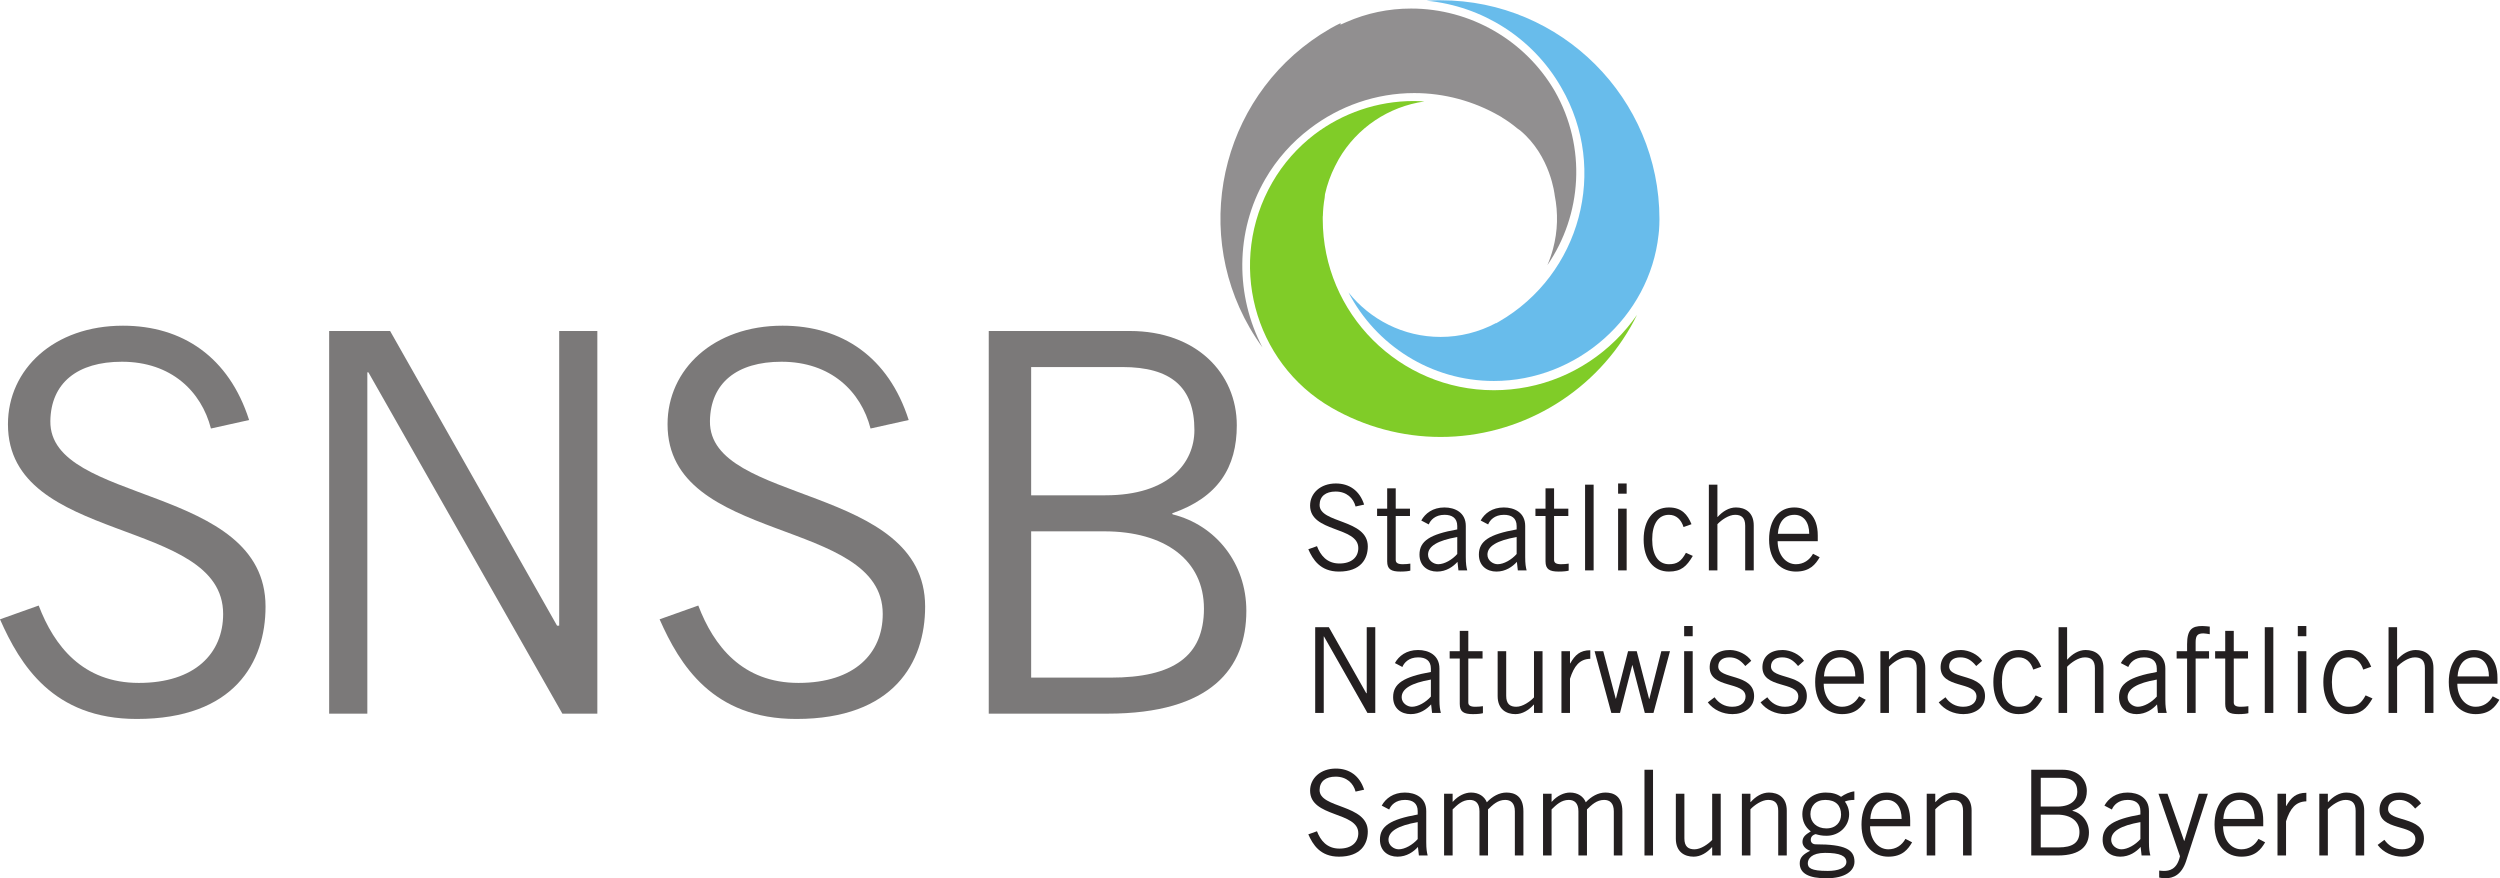 <?xml version="1.0" encoding="UTF-8" standalone="no"?>
<svg
   xmlns:dc="http://purl.org/dc/elements/1.1/"
   xmlns:cc="http://creativecommons.org/ns#"
   xmlns:rdf="http://www.w3.org/1999/02/22-rdf-syntax-ns#"
   xmlns:svg="http://www.w3.org/2000/svg"
   xmlns="http://www.w3.org/2000/svg"
   xmlns:sodipodi="http://sodipodi.sourceforge.net/DTD/sodipodi-0.dtd"
   xmlns:inkscape="http://www.inkscape.org/namespaces/inkscape"
   inkscape:version="1.0 (4035a4fb49, 2020-05-01)"
   sodipodi:docname="snsb-dachmarke.svg"
   viewBox="0 0 1322.84 464.733"
   height="464.733"
   width="1322.84"
   xml:space="preserve"
   id="svg28"
   version="1.1"><defs
     id="defs32" /><sodipodi:namedview
     inkscape:current-layer="g36"
     inkscape:window-maximized="0"
     inkscape:window-y="229"
     inkscape:window-x="2010"
     inkscape:cy="232.36667"
     inkscape:cx="661.41998"
     inkscape:zoom="0.86631794"
     showgrid="false"
     id="namedview30"
     inkscape:window-height="1027"
     inkscape:window-width="1568"
     inkscape:pageshadow="2"
     inkscape:pageopacity="0"
     guidetolerance="10"
     gridtolerance="10"
     objecttolerance="10"
     borderopacity="1"
     bordercolor="#666666"
     pagecolor="#ffffff" /><g
     transform="matrix(1.333,0,0,-1.333,0,464.733)"
     inkscape:label="ink_ext_XXXXXX"
     inkscape:groupmode="layer"
     id="g36"><g
       transform="scale(0.1)"
       id="g38"><path
         id="path40"
         style="fill:#7b7979;fill-opacity:1;fill-rule:nonzero;stroke:none"
         d="m 837.297,1785.36 c -37.828,147.27 -157.742,265.08 -353.449,265.08 -176.723,0 -281.856,-84.12 -284,-235.62 -4.207,-332.42 854.212,-248.25 854.212,-736.35 0,-220.931 -124.193,-446.04 -511.255,-446.04 C 210.41,632.43 79.941,847.082 0,1027.98 l 153.598,54.68 C 214.551,922.781 328.18,775.512 551.25,775.512 c 222.949,0 334.508,117.859 334.508,273.558 0,387.04 -854.211,273.41 -854.211,753.14 0,218.78 183.004,391.32 456.512,391.32 235.675,0 420.824,-124.14 500.765,-374.49 l -151.527,-33.68" /><path
         id="path42"
         style="fill:#7b7979;fill-opacity:1;fill-rule:nonzero;stroke:none"
         d="M 1306.58,653.512 V 2172.49 h 241.96 l 662.74,-1169.77 h 8.42 v 1169.77 h 151.46 V 653.512 H 2232.31 L 1462.32,2008.43 h -4.19 V 653.512 h -151.55" /><path
         id="path44"
         style="fill:#7b7979;fill-opacity:1;fill-rule:nonzero;stroke:none"
         d="m 3455.6,1785.36 c -37.86,147.27 -157.76,265.08 -353.47,265.08 -176.72,0 -281.86,-84.12 -284,-235.62 -4.19,-332.42 854.21,-248.25 854.21,-736.35 0,-220.931 -124.2,-446.04 -511.23,-446.04 -332.42,0 -462.87,214.652 -542.81,395.55 l 153.58,54.68 c 60.95,-159.879 174.58,-307.148 397.65,-307.148 222.97,0 334.51,117.859 334.51,273.558 0,387.04 -854.19,273.41 -854.19,753.14 0,218.78 182.98,391.32 456.58,391.32 235.59,0 420.73,-124.14 500.67,-374.49 l -151.5,-33.68" /><path
         id="path46"
         style="fill:#7b7979;fill-opacity:1;fill-rule:nonzero;stroke:none"
         d="m 3924.86,2172.49 h 559.67 c 265.09,0 424.97,-168.3 424.97,-374.47 0,-166.21 -73.67,-286.16 -256.67,-349.25 l 2.05,-4.24 c 170.44,-42.06 292.52,-193.57 292.52,-382.9 0,-227.208 -138.9,-408.118 -551.23,-408.118 h -471.31 z m 168.3,-652.22 h 294.59 c 254.57,0 353.45,130.43 353.45,258.81 0,170.39 -92.6,250.33 -286.15,250.33 h -361.89 z m 0,-723.719 h 315.62 c 248.24,0 370.32,84.168 370.32,273.499 0,193.57 -155.77,307.19 -395.58,307.19 H 4093.16 V 796.551" /><path
         id="path48"
         style="fill:#231f20;fill-opacity:1;fill-rule:nonzero;stroke:none"
         d="m 5380.96,1475.77 c -8.49,33 -35.36,59.4 -79.19,59.4 -39.61,0 -63.18,-18.86 -63.64,-52.8 -0.95,-74.47 191.37,-55.62 191.37,-164.97 0,-49.48 -27.8,-99.92 -114.55,-99.92 -74.46,0 -103.69,48.06 -121.6,88.6 l 34.41,12.26 c 13.67,-35.81 39.12,-68.81 89.09,-68.81 49.96,0 74.94,26.39 74.94,61.27 0,86.73 -191.37,61.29 -191.37,168.74 0,49.03 41.01,87.68 102.29,87.68 52.79,0 94.26,-27.81 112.18,-83.91 l -33.93,-7.54" /><path
         id="path50"
         style="fill:#231f20;fill-opacity:1;fill-rule:nonzero;stroke:none"
         d="m 5506.43,1467.3 v 80.6 h 33.94 v -80.6 h 56.56 v -29.23 h -56.56 v -174.4 c 0,-11.31 8.02,-16.97 27.81,-16.97 11.31,0 21.21,0.94 30.17,2.36 v -27.81 c -6.12,-1.89 -19.8,-3.77 -39.59,-3.77 -36.77,0 -52.33,9.42 -52.33,40.52 v 180.07 h -40.06 v 29.23 h 40.06" /><path
         id="path52"
         style="fill:#231f20;fill-opacity:1;fill-rule:nonzero;stroke:none"
         d="m 5784.59,1354.64 c -77.77,-13.68 -115.96,-36.3 -115.96,-70.23 0,-22.62 21.68,-37.71 40.54,-37.71 24.51,0 55.62,17.91 75.42,40.53 z m -142.82,65.52 c 15.54,28.28 45.71,51.85 91.91,51.85 41.48,0 84.85,-19.8 84.85,-73.53 v -123.5 c 0,-26.87 2.35,-40.06 5.66,-52.8 h -34.89 l -3.77,33.95 c -16.97,-18.86 -44.3,-38.65 -81.07,-38.65 -37.71,0 -69.77,22.62 -69.77,67.4 0,53.73 41.01,80.6 149.9,99.93 V 1398 c 0,32.52 -21.21,44.79 -50.44,44.79 -37.71,0 -56.09,-21.68 -62.69,-38.18 l -29.69,15.55" /><path
         id="path54"
         style="fill:#231f20;fill-opacity:1;fill-rule:nonzero;stroke:none"
         d="m 6020.36,1354.64 c -77.77,-13.68 -115.96,-36.3 -115.96,-70.23 0,-22.62 21.68,-37.71 40.54,-37.71 24.52,0 55.63,17.91 75.42,40.53 z m -142.82,65.52 c 15.55,28.28 45.71,51.85 91.92,51.85 41.47,0 84.84,-19.8 84.84,-73.53 v -123.5 c 0,-26.87 2.36,-40.06 5.66,-52.8 h -34.89 l -3.77,33.95 c -16.96,-18.86 -44.3,-38.65 -81.07,-38.65 -37.71,0 -69.77,22.62 -69.77,67.4 0,53.73 41.02,80.6 149.9,99.93 V 1398 c 0,32.52 -21.21,44.79 -50.44,44.79 -37.7,0 -56.08,-21.68 -62.68,-38.18 l -29.7,15.55" /><path
         id="path56"
         style="fill:#231f20;fill-opacity:1;fill-rule:nonzero;stroke:none"
         d="m 6134.98,1467.3 v 80.6 h 33.94 v -80.6 h 56.56 v -29.23 h -56.56 v -174.4 c 0,-11.31 8.01,-16.97 27.81,-16.97 11.31,0 21.21,0.94 30.16,2.36 v -27.81 c -6.12,-1.89 -19.79,-3.77 -39.59,-3.77 -36.76,0 -52.32,9.42 -52.32,40.52 v 180.07 h -40.07 v 29.23 h 40.07" /><path
         id="path58"
         style="fill:#231f20;fill-opacity:1;fill-rule:nonzero;stroke:none"
         d="m 6325.93,1562.5 v -340.32 h -33.94 v 340.32 h 33.94" /><path
         id="path60"
         style="fill:#231f20;fill-opacity:1;fill-rule:nonzero;stroke:none"
         d="m 6423.08,1467.3 h 33.94 v -245.12 h -33.94 z m 33.94,99.92 v -40.53 h -33.94 v 40.53 h 33.94" /><path
         id="path62"
         style="fill:#231f20;fill-opacity:1;fill-rule:nonzero;stroke:none"
         d="m 6682.85,1394.23 c -9.42,29.69 -28.76,48.56 -57.98,48.56 -41.95,0 -66.46,-35.83 -66.46,-98.05 0,-62.21 24.51,-98.04 66.46,-98.04 31.11,0 48.56,10.37 67.4,45.26 l 27.35,-12.27 c -24.52,-41.48 -46.19,-62.21 -94.75,-62.21 -61.28,0 -100.4,48.06 -100.4,127.26 0,79.18 39.12,127.27 100.4,127.27 50.43,0 74.01,-28.28 89.56,-66.47 l -31.58,-11.31" /><path
         id="path64"
         style="fill:#231f20;fill-opacity:1;fill-rule:nonzero;stroke:none"
         d="m 6817.28,1562.5 v -128.21 h 0.93 c 19.33,21.69 44.78,37.72 72.59,37.72 36.29,0 70.7,-18.86 70.7,-71.65 v -178.18 h -33.93 v 177.24 c 0,32.52 -15.56,43.37 -40.07,43.37 -25.46,0 -54.68,-20.74 -70.22,-37.25 v -183.36 h -33.95 v 340.32 h 33.95" /><path
         id="path66"
         style="fill:#231f20;fill-opacity:1;fill-rule:nonzero;stroke:none"
         d="m 7181.72,1367.37 c 0,45.25 -21.68,75.42 -58.44,75.42 -41.02,0 -63.17,-30.17 -66,-75.42 z m 41.48,-92.86 c -16.02,-27.81 -38.65,-57.03 -94.27,-57.03 -54.67,0 -106.53,37.71 -106.53,127.26 0,79.18 39.59,127.27 99.92,127.27 50.92,0 93.33,-33 93.33,-111.24 v -22.63 h -159.31 c 0,-53.73 32.06,-91.44 72.59,-91.44 30.16,0 53.73,16.03 67.88,41.47 l 26.39,-13.66" /><path
         id="path68"
         style="fill:#231f20;fill-opacity:1;fill-rule:nonzero;stroke:none"
         d="m 5220.69,656.34 v 340.332 h 54.2 l 148.48,-262.07 h 1.89 v 262.07 h 33.94 V 656.34 h -31.11 l -172.51,303.562 h -0.96 V 656.34 h -33.93" /><path
         id="path70"
         style="fill:#231f20;fill-opacity:1;fill-rule:nonzero;stroke:none"
         d="m 5679.9,788.789 c -77.77,-13.66 -115.95,-36.277 -115.95,-70.23 0,-22.629 21.68,-37.707 40.53,-37.707 24.52,0 55.63,17.91 75.42,40.527 z m -142.82,65.52 c 15.56,28.281 45.72,51.851 91.92,51.851 41.47,0 84.85,-19.789 84.85,-73.531 V 709.141 c 0,-26.879 2.35,-40.071 5.65,-52.801 h -34.88 l -3.77,33.941 c -16.97,-18.859 -44.31,-38.652 -81.07,-38.652 -37.71,0 -69.77,22.621 -69.77,67.402 0,53.731 41.02,80.598 149.89,99.938 v 13.191 c 0,32.52 -21.21,44.781 -50.44,44.781 -37.7,0 -56.08,-21.679 -62.68,-38.171 l -29.7,15.539" /><path
         id="path72"
         style="fill:#231f20;fill-opacity:1;fill-rule:nonzero;stroke:none"
         d="m 5794.53,901.449 v 80.61 h 33.94 v -80.61 h 56.57 v -29.23 h -56.57 V 697.82 c 0,-11.308 8.02,-16.968 27.81,-16.968 11.32,0 21.21,0.949 30.18,2.359 v -27.813 c -6.14,-1.886 -19.8,-3.769 -39.59,-3.769 -36.78,0 -52.34,9.422 -52.34,40.543 v 180.047 h -40.06 v 29.23 h 40.06" /><path
         id="path74"
         style="fill:#231f20;fill-opacity:1;fill-rule:nonzero;stroke:none"
         d="m 6089.19,656.34 v 33 h -0.94 c -19.33,-21.692 -44.78,-37.711 -72.6,-37.711 -36.29,0 -70.7,18.851 -70.7,71.652 v 178.168 h 33.95 V 724.211 c 0,-32.512 15.54,-43.359 40.06,-43.359 25.44,0 54.67,20.738 70.23,37.238 v 183.359 h 33.94 V 656.34 h -33.94" /><path
         id="path76"
         style="fill:#231f20;fill-opacity:1;fill-rule:nonzero;stroke:none"
         d="m 6198.16,901.449 h 33.95 V 852.91 h 0.94 c 18.85,33.461 39.12,52.309 79.66,52.309 v -33.938 c -42.43,-0.929 -64.58,-28.75 -80.6,-79.179 V 656.34 h -33.95 v 245.109" /><path
         id="path78"
         style="fill:#231f20;fill-opacity:1;fill-rule:nonzero;stroke:none"
         d="m 6329.73,901.449 h 34.41 l 49.48,-188.539 h 0.96 l 48.07,188.539 h 34.41 l 49.02,-189.48 h 0.94 l 47.61,189.48 h 34.41 L 6563.53,656.34 h -34.42 l -49.02,189.492 h -0.94 L 6430.6,656.34 h -34.42 l -66.45,245.109" /><path
         id="path80"
         style="fill:#231f20;fill-opacity:1;fill-rule:nonzero;stroke:none"
         d="m 6685.24,901.449 h 33.94 V 656.34 h -33.94 z m 33.94,99.941 v -40.538 h -33.94 v 40.538 h 33.94" /><path
         id="path82"
         style="fill:#231f20;fill-opacity:1;fill-rule:nonzero;stroke:none"
         d="m 6805.97,718.559 c 16.02,-23.098 39.59,-37.707 70.23,-37.707 36.76,0 52.79,19.796 52.79,40.527 0,62.23 -145.18,29.23 -142.35,118.801 1.42,42.41 33.94,66.461 81.07,65.98 32.06,-0.461 67.41,-17.898 83.91,-42.89 l -23.57,-20.739 c -18.85,23.098 -36.76,34.41 -63.16,34.41 -28.76,0 -44.31,-14.609 -44.31,-36.3 0,-53.25 142.35,-25.922 142.35,-117.36 0,-47.609 -41.47,-71.652 -85.79,-71.652 -38.18,0 -75.42,16.5 -98.05,46.672 l 26.88,20.258" /><path
         id="path84"
         style="fill:#231f20;fill-opacity:1;fill-rule:nonzero;stroke:none"
         d="m 7015.31,718.559 c 16.03,-23.098 39.59,-37.707 70.24,-37.707 36.75,0 52.79,19.796 52.79,40.527 0,62.23 -145.19,29.23 -142.36,118.801 1.41,42.41 33.94,66.461 81.07,65.98 32.06,-0.461 67.41,-17.898 83.92,-42.89 l -23.59,-20.739 c -18.84,23.098 -36.75,34.41 -63.15,34.41 -28.75,0 -44.31,-14.609 -44.31,-36.3 0,-53.25 142.36,-25.922 142.36,-117.36 0,-47.609 -41.49,-71.652 -85.8,-71.652 -38.18,0 -75.42,16.5 -98.04,46.672 l 26.87,20.258" /><path
         id="path86"
         style="fill:#231f20;fill-opacity:1;fill-rule:nonzero;stroke:none"
         d="m 7364.66,801.52 c 0,45.242 -21.69,75.421 -58.45,75.421 -41.01,0 -63.16,-30.179 -66,-75.421 z m 41.47,-92.86 c -16.02,-27.808 -38.65,-57.031 -94.26,-57.031 -54.68,0 -106.54,37.711 -106.54,127.262 0,79.199 39.59,127.269 99.92,127.269 50.92,0 93.34,-32.98 93.34,-111.23 v -22.629 h -159.32 c 0,-53.742 32.06,-91.449 72.6,-91.449 30.16,0 53.73,16.027 67.87,41.488 l 26.39,-13.68" /><path
         id="path88"
         style="fill:#231f20;fill-opacity:1;fill-rule:nonzero;stroke:none"
         d="m 7498.14,901.449 v -33 h 0.95 c 19.32,21.692 44.78,37.711 72.59,37.711 36.29,0 70.7,-18.851 70.7,-71.64 V 656.34 h -33.93 v 177.242 c 0,32.52 -15.57,43.359 -40.07,43.359 -25.46,0 -54.69,-20.742 -70.24,-37.242 V 656.34 h -33.93 v 245.109 h 33.93" /><path
         id="path90"
         style="fill:#231f20;fill-opacity:1;fill-rule:nonzero;stroke:none"
         d="m 7722.61,718.559 c 16.02,-23.098 39.59,-37.707 70.23,-37.707 36.76,0 52.79,19.796 52.79,40.527 0,62.23 -145.18,29.23 -142.35,118.801 1.42,42.41 33.94,66.461 81.07,65.98 32.06,-0.461 67.41,-17.898 83.91,-42.89 l -23.58,-20.739 c -18.84,23.098 -36.76,34.41 -63.15,34.41 -28.76,0 -44.31,-14.609 -44.31,-36.3 0,-53.25 142.35,-25.922 142.35,-117.36 0,-47.609 -41.47,-71.652 -85.79,-71.652 -38.18,0 -75.42,16.5 -98.05,46.672 l 26.88,20.258" /><path
         id="path92"
         style="fill:#231f20;fill-opacity:1;fill-rule:nonzero;stroke:none"
         d="m 8071.02,828.379 c -9.43,29.711 -28.76,48.562 -57.99,48.562 -41.95,0 -66.46,-35.82 -66.46,-98.05 0,-62.211 24.51,-98.039 66.46,-98.039 31.11,0 48.56,10.367 67.4,45.25 l 27.35,-12.262 c -24.52,-41.469 -46.19,-62.211 -94.75,-62.211 -61.27,0 -100.4,48.082 -100.4,127.262 0,79.199 39.13,127.269 100.4,127.269 50.44,0 74,-28.269 89.57,-66.461 l -31.58,-11.32" /><path
         id="path94"
         style="fill:#231f20;fill-opacity:1;fill-rule:nonzero;stroke:none"
         d="M 8205.43,996.672 V 868.449 h 0.95 c 19.32,21.692 44.77,37.711 72.58,37.711 36.29,0 70.71,-18.851 70.71,-71.64 V 656.34 h -33.94 v 177.242 c 0,32.52 -15.56,43.359 -40.07,43.359 -25.45,0 -54.67,-20.742 -70.23,-37.242 V 656.34 h -33.94 v 340.332 h 33.94" /><path
         id="path96"
         style="fill:#231f20;fill-opacity:1;fill-rule:nonzero;stroke:none"
         d="m 8561.41,788.789 c -77.79,-13.66 -115.97,-36.277 -115.97,-70.23 0,-22.629 21.69,-37.707 40.55,-37.707 24.5,0 55.62,17.91 75.42,40.527 z m -142.83,65.52 c 15.55,28.281 45.72,51.851 91.91,51.851 41.49,0 84.85,-19.789 84.85,-73.531 V 709.141 c 0,-26.879 2.36,-40.071 5.65,-52.801 h -34.88 l -3.77,33.941 c -16.96,-18.859 -44.31,-38.652 -81.07,-38.652 -37.71,0 -69.77,22.621 -69.77,67.402 0,53.731 41.02,80.598 149.91,99.938 v 13.191 c 0,32.52 -21.21,44.781 -50.44,44.781 -37.72,0 -56.1,-21.679 -62.7,-38.171 l -29.69,15.539" /><path
         id="path98"
         style="fill:#231f20;fill-opacity:1;fill-rule:nonzero;stroke:none"
         d="m 8681.68,656.34 v 215.879 h -41.48 v 29.23 h 41.48 v 27.813 c 0,57.98 19.79,72.128 59.86,72.128 9.9,0 20.27,-1.41 30.17,-2.37 v -30.168 c -8.01,0.957 -16.96,3.308 -24.51,3.308 -23.1,0 -31.58,-7.539 -31.58,-34.89 v -35.821 h 53.27 v -29.23 h -53.27 V 656.34 h -33.94" /><path
         id="path100"
         style="fill:#231f20;fill-opacity:1;fill-rule:nonzero;stroke:none"
         d="m 8833.04,901.449 v 80.61 h 33.94 v -80.61 h 56.56 v -29.23 h -56.56 V 697.82 c 0,-11.308 8.02,-16.968 27.81,-16.968 11.31,0 21.22,0.949 30.17,2.359 v -27.813 c -6.12,-1.886 -19.79,-3.769 -39.59,-3.769 -36.77,0 -52.33,9.422 -52.33,40.543 v 180.047 h -40.06 v 29.23 h 40.06" /><path
         id="path102"
         style="fill:#231f20;fill-opacity:1;fill-rule:nonzero;stroke:none"
         d="M 9023.99,996.672 V 656.34 h -33.94 v 340.332 h 33.94" /><path
         id="path104"
         style="fill:#231f20;fill-opacity:1;fill-rule:nonzero;stroke:none"
         d="m 9121.13,901.449 h 33.94 V 656.34 h -33.94 z m 33.94,99.941 v -40.538 h -33.94 v 40.538 h 33.94" /><path
         id="path106"
         style="fill:#231f20;fill-opacity:1;fill-rule:nonzero;stroke:none"
         d="m 9380.91,828.379 c -9.44,29.711 -28.75,48.562 -57.98,48.562 -41.95,0 -66.46,-35.82 -66.46,-98.05 0,-62.211 24.51,-98.039 66.46,-98.039 31.11,0 48.54,10.367 67.41,45.25 l 27.35,-12.262 c -24.53,-41.469 -46.22,-62.211 -94.76,-62.211 -61.27,0 -100.4,48.082 -100.4,127.262 0,79.199 39.13,127.269 100.4,127.269 50.44,0 74,-28.269 89.57,-66.461 l -31.59,-11.32" /><path
         id="path108"
         style="fill:#231f20;fill-opacity:1;fill-rule:nonzero;stroke:none"
         d="M 9515.33,996.672 V 868.449 h 0.94 c 19.33,21.692 44.77,37.711 72.59,37.711 36.3,0 70.71,-18.851 70.71,-71.64 V 656.34 h -33.94 v 177.242 c 0,32.52 -15.56,43.359 -40.06,43.359 -25.46,0 -54.69,-20.742 -70.24,-37.242 V 656.34 h -33.93 v 340.332 h 33.93" /><path
         id="path110"
         style="fill:#231f20;fill-opacity:1;fill-rule:nonzero;stroke:none"
         d="m 9879.79,801.52 c 0,45.242 -21.67,75.421 -58.45,75.421 -41.02,0 -63.17,-30.179 -66,-75.421 z m 41.48,-92.86 c -16.03,-27.808 -38.65,-57.031 -94.28,-57.031 -54.68,0 -106.52,37.711 -106.52,127.262 0,79.199 39.6,127.269 99.93,127.269 50.9,0 93.32,-32.98 93.32,-111.23 V 772.301 H 9754.4 c 0,-53.742 32.06,-91.449 72.59,-91.449 30.17,0 53.74,16.027 67.88,41.488 l 26.4,-13.68" /><path
         id="path112"
         style="fill:#231f20;fill-opacity:1;fill-rule:nonzero;stroke:none"
         d="m 5380.96,344.09 c -8.49,33 -35.36,59.39 -79.19,59.39 -39.61,0 -63.18,-18.851 -63.64,-52.789 -0.95,-74.472 191.37,-55.632 191.37,-164.98 0,-49.481 -27.8,-99.922 -114.55,-99.922 -74.46,0 -103.69,48.063 -121.6,88.609 l 34.41,12.25 c 13.67,-35.816 39.12,-68.816 89.09,-68.816 49.96,0 74.94,26.387 74.94,61.277 0,86.743 -191.37,61.289 -191.37,168.75 0,49.02 41.01,87.672 102.29,87.672 52.79,0 94.26,-27.801 112.18,-83.902 l -33.93,-7.539" /><path
         id="path114"
         style="fill:#231f20;fill-opacity:1;fill-rule:nonzero;stroke:none"
         d="m 5627.58,222.949 c -77.78,-13.679 -115.97,-36.301 -115.97,-70.23 0,-22.629 21.69,-37.699 40.55,-37.699 24.5,0 55.62,17.902 75.42,40.519 z m -142.82,65.52 c 15.54,28.281 45.71,51.851 91.9,51.851 41.49,0 84.85,-19.8 84.85,-73.531 v -123.5 c 0,-26.879 2.36,-40.059 5.66,-52.797 h -34.88 l -3.77,33.938 c -16.97,-18.848 -44.31,-38.641 -81.07,-38.641 -37.71,0 -69.77,22.621 -69.77,67.402 0,53.731 41.01,80.598 149.9,99.93 v 13.188 c 0,32.523 -21.21,44.793 -50.44,44.793 -37.72,0 -56.1,-21.68 -62.7,-38.18 l -29.68,15.547" /><path
         id="path116"
         style="fill:#231f20;fill-opacity:1;fill-rule:nonzero;stroke:none"
         d="M 5732.29,90.492 V 335.609 h 33.94 v -32.527 l 1.9,1.887 c 20.73,23.09 47.6,35.351 71.17,35.351 31.58,0 53.73,-16.031 62.68,-38.648 21.69,23.098 49.03,38.648 77.79,38.648 32.52,0 67.41,-13.672 67.41,-74.468 V 90.492 h -33.95 V 265.852 c 0,32.98 -16.49,45.25 -38.18,45.25 -30.17,0 -49.96,-19.813 -68.35,-37.711 V 90.492 h -33.93 V 265.852 c 0,32.98 -16.5,45.25 -38.18,45.25 -30.18,0 -49.97,-19.813 -68.36,-37.711 V 90.492 h -33.94" /><path
         id="path118"
         style="fill:#231f20;fill-opacity:1;fill-rule:nonzero;stroke:none"
         d="M 6125.08,90.492 V 335.609 h 33.94 v -32.527 l 1.89,1.887 c 20.73,23.09 47.61,35.351 71.17,35.351 31.58,0 53.74,-16.031 62.7,-38.648 21.68,23.098 49.02,38.648 77.77,38.648 32.53,0 67.41,-13.672 67.41,-74.468 V 90.492 h -33.93 V 265.852 c 0,32.98 -16.51,45.25 -38.19,45.25 -30.17,0 -49.97,-19.813 -68.35,-37.711 V 90.492 h -33.94 V 265.852 c 0,32.98 -16.5,45.25 -38.18,45.25 -30.16,0 -49.96,-19.813 -68.35,-37.711 V 90.492 h -33.94" /><path
         id="path120"
         style="fill:#231f20;fill-opacity:1;fill-rule:nonzero;stroke:none"
         d="M 6561.69,430.832 V 90.492 h -33.94 V 430.832 h 33.94" /><path
         id="path122"
         style="fill:#231f20;fill-opacity:1;fill-rule:nonzero;stroke:none"
         d="m 6796.48,90.492 v 32.996 h -0.93 c -19.33,-21.679 -44.79,-37.699 -72.6,-37.699 -36.3,0 -70.69,18.84 -70.69,71.641 v 178.179 h 33.93 V 158.371 c 0,-32.519 15.55,-43.351 40.07,-43.351 25.44,0 54.67,20.73 70.22,37.218 v 183.371 h 33.95 V 90.492 h -33.95" /><path
         id="path124"
         style="fill:#231f20;fill-opacity:1;fill-rule:nonzero;stroke:none"
         d="m 6948.36,335.609 v -33.007 h 0.94 c 19.33,21.687 44.77,37.718 72.58,37.718 36.3,0 70.72,-18.859 70.72,-71.648 V 90.492 h -33.94 V 267.73 c 0,32.52 -15.56,43.372 -40.07,43.372 -25.46,0 -54.68,-20.743 -70.23,-37.25 V 90.492 h -33.94 V 335.609 h 33.94" /><path
         id="path126"
         style="fill:#231f20;fill-opacity:1;fill-rule:nonzero;stroke:none"
         d="m 7245.88,311.102 c -38.65,0 -59.39,-24.512 -59.39,-56.571 0,-32.531 25.45,-56.562 63.17,-56.562 38.65,0 58.45,25.453 58.45,54.672 0,35.828 -20.75,58.461 -62.23,58.461 z m -1.41,-210.231 c -53.27,0 -68.36,-23.57 -68.36,-41.019 0,-18.383 11.32,-30.633 79.19,-30.633 40.55,0 73.54,11.312 74.01,35.363 -0.47,24.02 -24.98,36.289 -84.84,36.289 z m 116.43,210.231 c -14.15,0 -29.23,-2.36 -37.72,-6.602 7.07,-8.48 16.98,-27.348 16.98,-49.969 0,-48.551 -40.07,-85.781 -89.56,-85.781 -19.81,0 -30.17,2.82 -43.37,6.602 -13.2,-3.782 -19.32,-11.793 -19.32,-22.633 0,-11.328 8,-17.91 20.25,-17.91 115.96,0 153.21,-20.75 153.21,-68.829 C 7361.37,30.16 7326.02,0 7249.66,0 c -68.83,0 -105.59,18.84 -105.59,59.391 0,24.5 15.08,36.289 41.47,49.961 -18.84,5.668 -30.63,20.269 -30.63,34.867 0,21.222 14.14,30.179 33,41.972 -23.11,17.43 -33.48,41.469 -33.48,68.34 0,51.848 40.54,85.789 92.86,85.789 26.39,0 44.79,-5.66 60.82,-16.961 14.6,10.371 34.41,19.789 52.79,21.672 v -33.929" /><path
         id="path128"
         style="fill:#231f20;fill-opacity:1;fill-rule:nonzero;stroke:none"
         d="m 7548.57,235.68 c 0,45.25 -21.67,75.422 -58.44,75.422 -41.02,0 -63.17,-30.172 -66,-75.422 z m 41.49,-92.86 c -16.03,-27.8 -38.65,-57.031 -94.28,-57.031 -54.68,0 -106.52,37.699 -106.52,127.262 0,79.179 39.6,127.269 99.93,127.269 50.9,0 93.32,-33 93.32,-111.238 v -22.633 h -159.32 c 0,-53.73 32.05,-91.429 72.59,-91.429 30.17,0 53.74,16.019 67.88,41.46 l 26.4,-13.66" /><path
         id="path130"
         style="fill:#231f20;fill-opacity:1;fill-rule:nonzero;stroke:none"
         d="m 7682.07,335.609 v -33.007 h 0.94 c 19.32,21.687 44.77,37.718 72.59,37.718 36.28,0 70.7,-18.859 70.7,-71.648 V 90.492 h -33.94 V 267.73 c 0,32.52 -15.55,43.372 -40.06,43.372 -25.45,0 -54.68,-20.743 -70.23,-37.25 V 90.492 h -33.94 V 335.609 h 33.94" /><path
         id="path132"
         style="fill:#231f20;fill-opacity:1;fill-rule:nonzero;stroke:none"
         d="m 8100.77,122.551 h 70.7 c 55.63,0 82.96,18.84 82.96,61.281 0,43.359 -34.88,68.809 -88.61,68.809 h -65.05 z m 0,162.14 h 65.99 c 57.04,0 79.19,29.231 79.19,57.981 0,38.187 -20.74,56.109 -64.1,56.109 h -81.08 z m -37.7,146.141 h 125.38 c 59.38,0 95.21,-37.723 95.21,-83.91 0,-37.242 -16.5,-64.102 -57.51,-78.25 l 0.47,-0.942 c 38.18,-9.421 65.52,-43.371 65.52,-85.789 0,-50.902 -31.1,-91.449 -123.49,-91.449 H 8063.07 V 430.832" /><path
         id="path134"
         style="fill:#231f20;fill-opacity:1;fill-rule:nonzero;stroke:none"
         d="m 8496.36,222.949 c -77.78,-13.679 -115.96,-36.301 -115.96,-70.23 0,-22.629 21.68,-37.699 40.54,-37.699 24.5,0 55.62,17.902 75.42,40.519 z m -142.82,65.52 c 15.54,28.281 45.71,51.851 91.9,51.851 41.49,0 84.85,-19.8 84.85,-73.531 v -123.5 c 0,-26.879 2.36,-40.059 5.66,-52.797 h -34.89 l -3.77,33.938 c -16.96,-18.848 -44.3,-38.641 -81.06,-38.641 -37.71,0 -69.77,22.621 -69.77,67.402 0,53.731 41.01,80.598 149.9,99.93 v 13.188 c 0,32.523 -21.21,44.793 -50.44,44.793 -37.71,0 -56.09,-21.68 -62.69,-38.18 l -29.69,15.547" /><path
         id="path136"
         style="fill:#231f20;fill-opacity:1;fill-rule:nonzero;stroke:none"
         d="M 8764.18,335.609 8677.91,68.809 C 8659.99,14.141 8627.47,0 8595.42,0 c -11.31,0 -17.91,1.879 -24.51,2.82 V 30.629 c 4.72,-0.469 10.85,-1.41 18.39,-1.41 20.73,0 52.31,4.711 64.11,58.441 l -85.32,247.949 h 35.82 l 65.98,-187.14 h 0.95 l 57.51,187.14 h 35.83" /><path
         id="path138"
         style="fill:#231f20;fill-opacity:1;fill-rule:nonzero;stroke:none"
         d="m 8949.95,235.68 c 0,45.25 -21.68,75.422 -58.44,75.422 -41.02,0 -63.17,-30.172 -66,-75.422 z m 41.49,-92.86 c -16.03,-27.8 -38.66,-57.031 -94.28,-57.031 -54.67,0 -106.53,37.699 -106.53,127.262 0,79.179 39.59,127.269 99.93,127.269 50.91,0 93.34,-33 93.34,-111.238 v -22.633 h -159.33 c 0,-53.73 32.06,-91.429 72.59,-91.429 30.16,0 53.73,16.019 67.88,41.46 l 26.4,-13.66" /><path
         id="path140"
         style="fill:#231f20;fill-opacity:1;fill-rule:nonzero;stroke:none"
         d="m 9040.54,335.609 h 33.94 v -48.55 h 0.94 c 18.85,33.461 39.12,52.32 79.67,52.32 v -33.938 c -42.44,-0.941 -64.59,-28.75 -80.61,-79.191 V 90.492 h -33.94 V 335.609" /><path
         id="path142"
         style="fill:#231f20;fill-opacity:1;fill-rule:nonzero;stroke:none"
         d="m 9240.46,335.609 v -33.007 h 0.94 c 19.33,21.687 44.77,37.718 72.58,37.718 36.3,0 70.72,-18.859 70.72,-71.648 V 90.492 h -33.95 V 267.73 c 0,32.52 -15.55,43.372 -40.06,43.372 -25.46,0 -54.68,-20.743 -70.23,-37.25 V 90.492 h -33.94 V 335.609 h 33.94" /><path
         id="path144"
         style="fill:#231f20;fill-opacity:1;fill-rule:nonzero;stroke:none"
         d="m 9464.92,152.719 c 16.03,-23.098 39.59,-37.699 70.24,-37.699 36.76,0 52.79,19.789 52.79,40.519 0,62.231 -145.2,29.231 -142.36,118.793 1.41,42.418 33.94,66.469 81.08,65.988 32.05,-0.468 67.4,-17.91 83.91,-42.898 L 9587,276.691 c -18.87,23.09 -36.77,34.411 -63.16,34.411 -28.75,0 -44.31,-14.622 -44.31,-36.313 0,-53.25 142.35,-25.918 142.35,-117.359 0,-47.598 -41.48,-71.641 -85.79,-71.641 -38.18,0 -75.42,16.492 -98.04,46.66 l 26.87,20.27" /><path
         id="path146"
         style="fill:#68bceb;fill-opacity:1;fill-rule:nonzero;stroke:none"
         d="m 6585.45,2570.91 c 1.04,15.11 1.78,30.31 1.78,45.59 -0.05,479.03 -389.78,868.75 -868.79,868.75 l -2.5,0.2 c -17.58,0 -35.35,-0.81 -53.18,-1.98 220.67,-20.86 420.92,-147.38 532.84,-341.21 0.62,-1.08 1.14,-2.17 1.76,-3.26 0.35,-0.6 0.76,-1.15 1.1,-1.76 187.23,-324.28 75.72,-740.46 -248.58,-927.73 l -10.94,-6.3 -0.57,0.72 c -67.29,-35.81 -142.94,-54.98 -219.93,-54.98 -147.89,0 -279.82,69.08 -365.54,176.62 108.25,-208.63 326.33,-351.5 577.16,-351.5 330.87,0 617.94,254.72 653.53,579.95 l 1.86,16.89" /><path
         id="path148"
         style="fill:#80cc28;fill-opacity:1;fill-rule:nonzero;stroke:none"
         d="m 5284.72,1868.37 c 132.07,-76.23 281.97,-116.5 433.55,-116.5 309.84,-0.03 598.43,166.48 753.17,434.52 l 1.04,1.72 c 9.04,15.7 17.47,31.92 25.56,48.36 -24.55,-35.57 -52.63,-69.16 -84.25,-100.28 -130.21,-128.19 -302.08,-198.78 -483.9,-198.81 -0.05,0 -0.05,0 -0.05,0 -374.45,0 -679.12,304.68 -679.17,679.12 v 0.04 h -0.11 c 0,0.85 0.11,1.73 0.11,2.59 v 8.64 l 0.4,0.09 c 0.6,24.37 2.77,48.82 7.14,72.92 l 1.38,14.68 c 8.78,39.23 22.23,76.28 39.69,110.92 4.66,9.51 9.56,18.93 14.89,28.14 72.28,125.22 198.9,209.09 340.1,229.09 -14.4,1 -28.81,1.66 -43.27,1.66 -143.95,0 -281.72,-48.1 -393.24,-132.52 -66.71,-51.15 -123.87,-115.36 -167.06,-190.18 -181.25,-313.91 -76.28,-715.05 234.02,-894.2" /><path
         id="path150"
         style="fill:#918f90;fill-opacity:1;fill-rule:nonzero;stroke:none"
         d="m 5283.72,3374.86 -4.98,-2.95 c -414.83,-239.51 -557.46,-771.83 -317.97,-1186.68 15.47,-26.82 32.34,-52.8 50.54,-77.88 -106.91,203.52 -109.93,458.42 10.85,667.61 45.82,79.35 106.68,147.25 177.71,201.07 117.11,89.73 262.33,140.88 414.14,140.88 118.51,0 235.71,-31.49 338.91,-91.07 l 0.1,-0.05 0.08,0.13 c 0.87,-0.51 1.69,-1.12 2.53,-1.65 l 6.12,-3.52 -0.07,-0.33 c 21.25,-12.9 41.63,-27.26 60.48,-43.25 l 12.09,-8.53 c 121.67,-101.3 137.13,-257.41 137.13,-257.41 13.99,-69.64 12.32,-142.04 -6.61,-212.64 -5.95,-22.28 -13.47,-43.88 -22.42,-64.67 136.95,199.29 156.79,467.54 29.29,690.88 -117.81,202.13 -336.08,327.62 -570.4,327.62 -89.41,0 -175.97,-18.12 -257.24,-53.85 l -22.91,-10.09 0.6,6.13 c -12.85,-6.18 -25.53,-12.7 -37.97,-19.75" /></g></g></svg>
